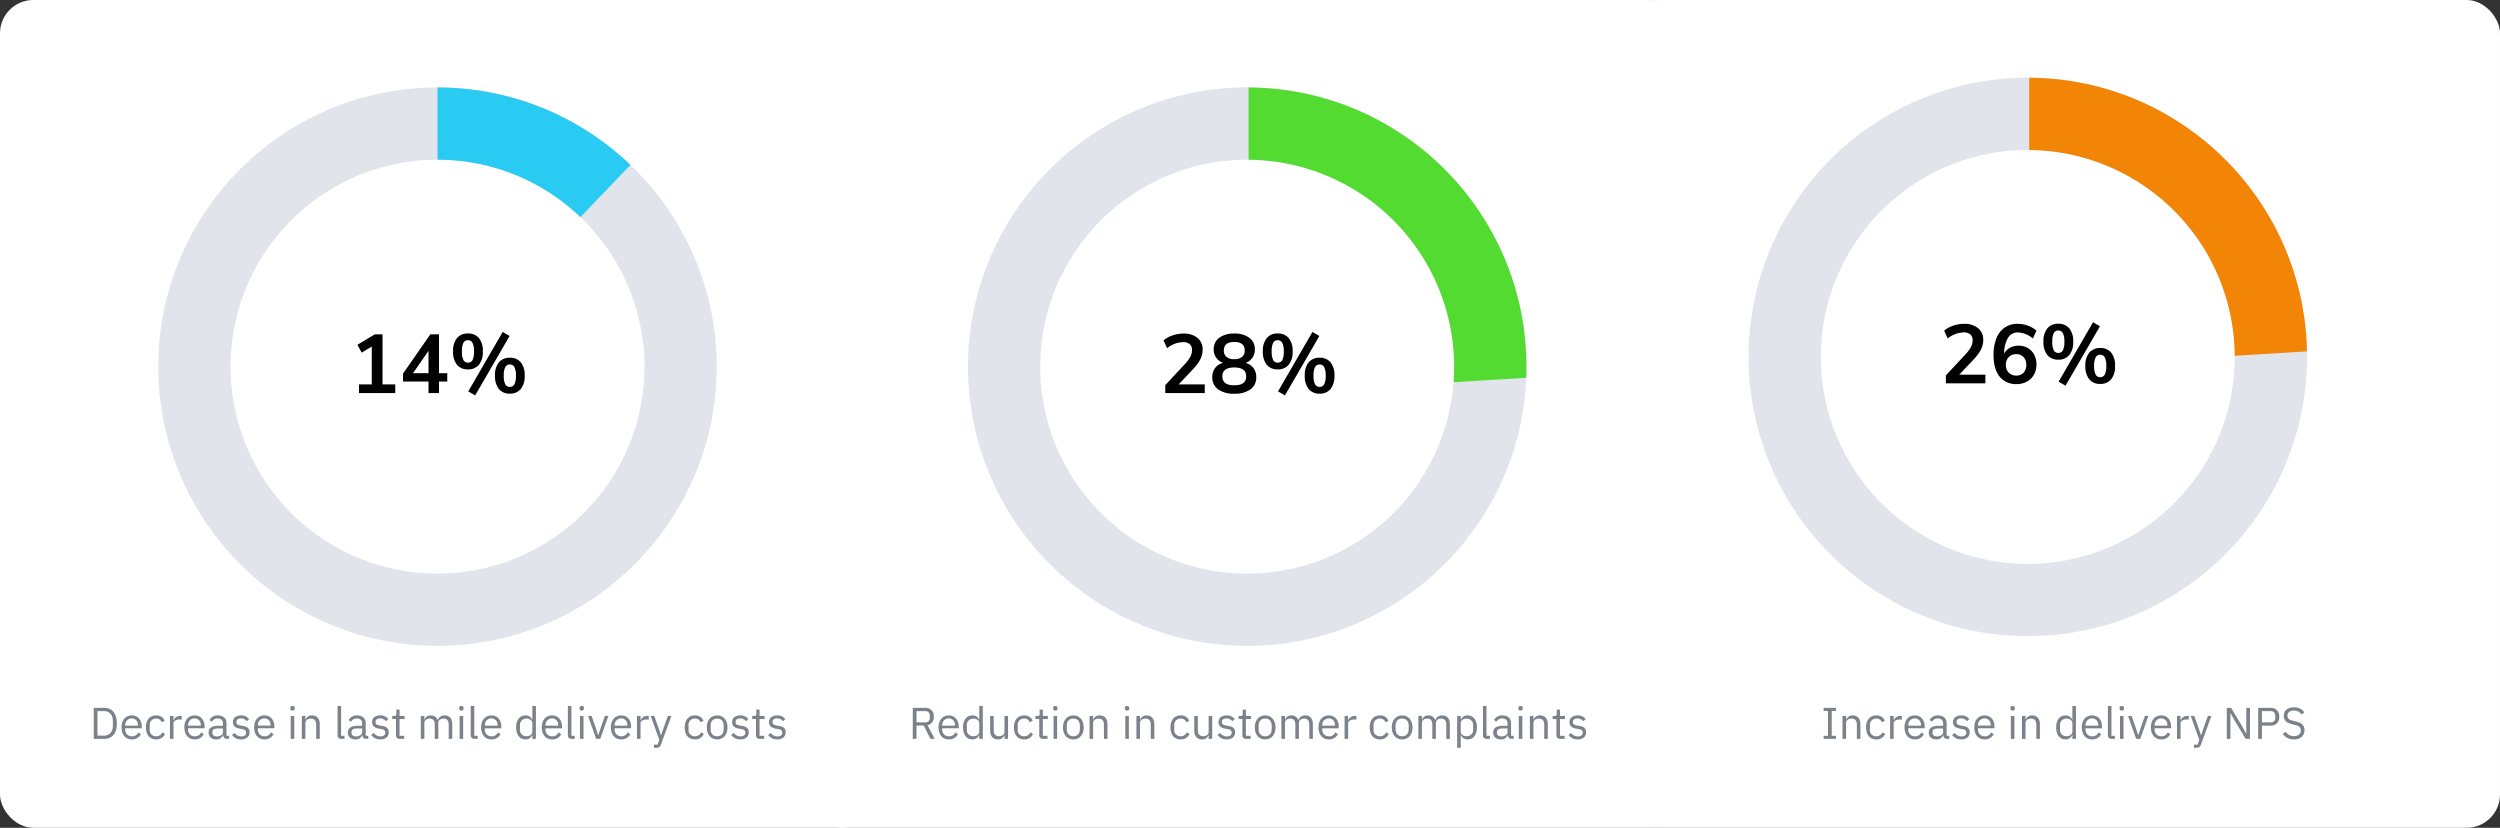 <svg xmlns="http://www.w3.org/2000/svg" width="900" height="298" viewBox="0 0 900 298">
  <rect x="0" y="0" width="900" height="298" fill="#333333" stroke="none"/>
  <g id="decrese_reduct_increase" transform="translate(-13946 -6792)">
    <rect id="Rectangle_Copy_16" data-name="Rectangle Copy 16" width="315" height="298" rx="12" transform="translate(14237.5 6792)" fill="#fff"/>
    <path id="_76_" data-name="76%" d="M-15.78-3.12V0H-30V-2.85l7.2-7.74a11.842,11.842,0,0,0,1.845-2.535,5.045,5.045,0,0,0,.585-2.295,2.762,2.762,0,0,0-.825-2.175,3.523,3.523,0,0,0-2.415-.735,9.462,9.462,0,0,0-5.73,2.19l-1.29-2.82A9.472,9.472,0,0,1-27.4-20.745a12.074,12.074,0,0,1,3.945-.675,7.6,7.6,0,0,1,5.04,1.56,5.2,5.2,0,0,1,1.86,4.2,7.756,7.756,0,0,1-.78,3.435A15.223,15.223,0,0,1-19.98-8.64l-5.19,5.52Zm14.67-7.74A5.125,5.125,0,0,1,1.755-9a5.371,5.371,0,0,1,1,3.3A5.15,5.15,0,0,1,.66-1.335,9.514,9.514,0,0,1-5.16.24a9.514,9.514,0,0,1-5.82-1.575A5.15,5.15,0,0,1-13.08-5.7a5.381,5.381,0,0,1,1.02-3.315A5.026,5.026,0,0,1-9.18-10.86a5.207,5.207,0,0,1-2.49-1.875,5.043,5.043,0,0,1-.9-2.985,4.987,4.987,0,0,1,1.98-4.17,8.674,8.674,0,0,1,5.43-1.53A8.674,8.674,0,0,1,.27-19.89a4.987,4.987,0,0,1,1.98,4.17,5.162,5.162,0,0,1-.9,3.03A4.844,4.844,0,0,1-1.11-10.86Zm-4.05-7.53q-3.75,0-3.75,3.06a2.867,2.867,0,0,0,.945,2.325,4.266,4.266,0,0,0,2.8.8,4.266,4.266,0,0,0,2.805-.8A2.867,2.867,0,0,0-1.41-15.33Q-1.41-18.39-5.16-18.39Zm0,15.6Q-.87-2.79-.87-6T-5.16-9.21Q-9.45-9.21-9.45-6T-5.16-2.79ZM13.08.84,10.59-.6,22.98-21.99l2.49,1.44ZM10.47-8.52a4.891,4.891,0,0,1-3.93-1.65A7.249,7.249,0,0,1,5.13-15a7.2,7.2,0,0,1,1.41-4.8,4.891,4.891,0,0,1,3.93-1.65,4.936,4.936,0,0,1,3.945,1.65A7.146,7.146,0,0,1,15.84-15a7.2,7.2,0,0,1-1.425,4.83A4.936,4.936,0,0,1,10.47-8.52Zm0-2.43a1.769,1.769,0,0,0,1.665-.945A6.766,6.766,0,0,0,12.66-15a6.529,6.529,0,0,0-.54-3.06,1.772,1.772,0,0,0-1.65-.96,1.744,1.744,0,0,0-1.635.945A6.678,6.678,0,0,0,8.31-15a6.766,6.766,0,0,0,.525,3.1A1.744,1.744,0,0,0,10.47-10.95ZM25.56.21a4.891,4.891,0,0,1-3.93-1.65A7.3,7.3,0,0,1,20.22-6.3a7.085,7.085,0,0,1,1.425-4.785A4.922,4.922,0,0,1,25.56-12.72a4.891,4.891,0,0,1,3.93,1.65,7.2,7.2,0,0,1,1.41,4.8,7.249,7.249,0,0,1-1.41,4.83A4.891,4.891,0,0,1,25.56.21Zm0-2.43a1.776,1.776,0,0,0,1.65-.945,6.6,6.6,0,0,0,.54-3.1,6.529,6.529,0,0,0-.54-3.06,1.772,1.772,0,0,0-1.65-.96,1.772,1.772,0,0,0-1.65.96,6.529,6.529,0,0,0-.54,3.06,6.6,6.6,0,0,0,.54,3.1A1.776,1.776,0,0,0,25.56-2.22Z" transform="translate(14395.5 6933.5)"/>
    <path id="Additional_text" data-name="Additional text" d="M37.94,11.2h2.608L42.964,16h1.52l-2.56-4.928A2.845,2.845,0,0,0,44.164,8a2.868,2.868,0,0,0-3.12-3.168H36.6V16H37.94Zm0-1.152V6.016h3.1a1.5,1.5,0,0,1,1.68,1.6v.832a1.5,1.5,0,0,1-1.68,1.6Zm11.632,6.144A3.464,3.464,0,0,0,52.836,14.3l-.912-.656a2.393,2.393,0,0,1-2.272,1.424,2.338,2.338,0,0,1-2.448-2.5v-.384H53.14v-.608c0-2.336-1.36-4.032-3.568-4.032-2.24,0-3.712,1.7-3.712,4.32S47.332,16.192,49.572,16.192Zm0-7.568a2.2,2.2,0,0,1,2.192,2.432v.176H47.2V11.12A2.347,2.347,0,0,1,49.572,8.624ZM60.532,16h1.28V4.16h-1.28V9.088h-.064a2.412,2.412,0,0,0-2.416-1.536c-2.064,0-3.36,1.68-3.36,4.32s1.3,4.32,3.36,4.32a2.489,2.489,0,0,0,2.416-1.536h.064ZM58.4,15.04a2.253,2.253,0,0,1-2.336-2.464V11.168A2.253,2.253,0,0,1,58.4,8.7c1.168,0,2.128.672,2.128,1.584V13.36C60.532,14.432,59.572,15.04,58.4,15.04ZM69.62,16H70.9V7.744H69.62v5.712c0,1.088-.992,1.584-2,1.584-1.232,0-1.888-.752-1.888-2.224V7.744h-1.28v5.3c0,2,1.088,3.152,2.784,3.152a2.294,2.294,0,0,0,2.32-1.536h.064Zm7.072.192A3.255,3.255,0,0,0,79.86,14.24l-.928-.624a2.33,2.33,0,0,1-2.24,1.44,2.217,2.217,0,0,1-2.3-2.48V11.168a2.217,2.217,0,0,1,2.3-2.48,1.989,1.989,0,0,1,2.016,1.344l1.072-.544a3.094,3.094,0,0,0-3.088-1.936c-2.32,0-3.68,1.68-3.68,4.32S74.372,16.192,76.692,16.192Zm8.4-.192V14.88h-1.68V8.864H85.22V7.744H83.412V5.456H82.26V6.992c0,.56-.176.752-.72.752h-.768v1.12h1.36V14.64A1.26,1.26,0,0,0,83.492,16ZM87.924,5.808c.544,0,.784-.288.784-.72V4.88c0-.432-.24-.72-.784-.72s-.784.288-.784.72v.208C87.14,5.52,87.38,5.808,87.924,5.808ZM87.284,16h1.28V7.744h-1.28Zm7.12.192c2.208,0,3.728-1.7,3.728-4.32s-1.52-4.32-3.728-4.32-3.728,1.7-3.728,4.32S92.2,16.192,94.4,16.192Zm0-1.136c-1.376,0-2.352-.848-2.352-2.592V11.28c0-1.744.976-2.592,2.352-2.592s2.352.848,2.352,2.592v1.184C96.756,14.208,95.78,15.056,94.4,15.056Zm7.12.944V10.272c0-1.056.992-1.568,2.016-1.568,1.232,0,1.872.752,1.872,2.224V16h1.28V10.7c0-2-1.072-3.152-2.768-3.152a2.341,2.341,0,0,0-2.336,1.536h-.064V7.744h-1.28V16ZM113.748,5.808c.544,0,.784-.288.784-.72V4.88c0-.432-.24-.72-.784-.72s-.784.288-.784.72v.208C112.964,5.52,113.2,5.808,113.748,5.808ZM113.108,16h1.28V7.744h-1.28Zm5.28,0V10.272c0-1.056.992-1.568,2.016-1.568,1.232,0,1.872.752,1.872,2.224V16h1.28V10.7c0-2-1.072-3.152-2.768-3.152a2.341,2.341,0,0,0-2.336,1.536h-.064V7.744h-1.28V16Zm14.656.192a3.255,3.255,0,0,0,3.168-1.952l-.928-.624a2.33,2.33,0,0,1-2.24,1.44,2.217,2.217,0,0,1-2.3-2.48V11.168a2.217,2.217,0,0,1,2.3-2.48,1.989,1.989,0,0,1,2.016,1.344l1.072-.544a3.094,3.094,0,0,0-3.088-1.936c-2.32,0-3.68,1.68-3.68,4.32S130.724,16.192,133.044,16.192ZM143.108,16h1.28V7.744h-1.28v5.712c0,1.088-.992,1.584-2,1.584-1.232,0-1.888-.752-1.888-2.224V7.744h-1.28v5.3c0,2,1.088,3.152,2.784,3.152a2.294,2.294,0,0,0,2.32-1.536h.064Zm6.48.192c1.888,0,3.056-.976,3.056-2.576,0-1.248-.7-2.048-2.528-2.32l-.64-.1c-1.024-.16-1.584-.48-1.584-1.28,0-.784.56-1.28,1.616-1.28a2.547,2.547,0,0,1,2.128,1.008l.848-.768a3.438,3.438,0,0,0-2.88-1.328c-1.68,0-2.944.8-2.944,2.432,0,1.536,1.136,2.16,2.656,2.384l.656.1c1.088.16,1.44.656,1.44,1.3,0,.848-.64,1.344-1.728,1.344a3,3,0,0,1-2.448-1.264l-.912.736A3.836,3.836,0,0,0,149.588,16.192ZM158.212,16V14.88h-1.68V8.864h1.808V7.744h-1.808V5.456H155.38V6.992c0,.56-.176.752-.72.752h-.768v1.12h1.36V14.64a1.26,1.26,0,0,0,1.36,1.36Zm5.248.192c2.208,0,3.728-1.7,3.728-4.32s-1.52-4.32-3.728-4.32-3.728,1.7-3.728,4.32S161.252,16.192,163.46,16.192Zm0-1.136c-1.376,0-2.352-.848-2.352-2.592V11.28c0-1.744.976-2.592,2.352-2.592s2.352.848,2.352,2.592v1.184C165.812,14.208,164.836,15.056,163.46,15.056Zm7.12.944V10.272c0-1.056.96-1.568,1.968-1.568,1.216,0,1.776.752,1.776,2.224V16h1.28V10.272c0-1.056.928-1.568,1.936-1.568,1.248,0,1.808.768,1.808,2.224V16h1.28V10.7c0-2-1.008-3.152-2.688-3.152a2.476,2.476,0,0,0-2.512,1.68H175.4a2.541,2.541,0,0,0-2.528-1.68,2.222,2.222,0,0,0-2.224,1.536h-.064V7.744H169.3V16Zm15.792.192a3.464,3.464,0,0,0,3.264-1.888l-.912-.656a2.393,2.393,0,0,1-2.272,1.424,2.338,2.338,0,0,1-2.448-2.5v-.384h5.936v-.608c0-2.336-1.36-4.032-3.568-4.032-2.24,0-3.712,1.7-3.712,4.32S184.132,16.192,186.372,16.192Zm0-7.568a2.2,2.2,0,0,1,2.192,2.432v.176H184V11.12A2.347,2.347,0,0,1,186.372,8.624ZM193.332,16V10.4c0-.784.832-1.376,2.208-1.376h.752V7.744h-.5a2.372,2.372,0,0,0-2.384,1.52h-.08V7.744h-1.28V16Zm11.44.192a3.255,3.255,0,0,0,3.168-1.952l-.928-.624a2.33,2.33,0,0,1-2.24,1.44,2.217,2.217,0,0,1-2.3-2.48V11.168a2.217,2.217,0,0,1,2.3-2.48,1.989,1.989,0,0,1,2.016,1.344l1.072-.544a3.094,3.094,0,0,0-3.088-1.936c-2.32,0-3.68,1.68-3.68,4.32S202.452,16.192,204.772,16.192Zm8,0c2.208,0,3.728-1.7,3.728-4.32s-1.52-4.32-3.728-4.32-3.728,1.7-3.728,4.32S210.564,16.192,212.772,16.192Zm0-1.136c-1.376,0-2.352-.848-2.352-2.592V11.28c0-1.744.976-2.592,2.352-2.592s2.352.848,2.352,2.592v1.184C215.124,14.208,214.148,15.056,212.772,15.056Zm7.12.944V10.272c0-1.056.96-1.568,1.968-1.568,1.216,0,1.776.752,1.776,2.224V16h1.28V10.272c0-1.056.928-1.568,1.936-1.568,1.248,0,1.808.768,1.808,2.224V16h1.28V10.7c0-2-1.008-3.152-2.688-3.152a2.476,2.476,0,0,0-2.512,1.68h-.032a2.541,2.541,0,0,0-2.528-1.68,2.222,2.222,0,0,0-2.224,1.536h-.064V7.744h-1.28V16Zm12.688,3.2h1.28V14.656h.064a2.489,2.489,0,0,0,2.416,1.536c2.064,0,3.36-1.68,3.36-4.32s-1.3-4.32-3.36-4.32a2.412,2.412,0,0,0-2.416,1.536h-.064V7.744h-1.28Zm3.408-4.16c-1.168,0-2.128-.608-2.128-1.68V10.288c0-.912.96-1.584,2.128-1.584a2.253,2.253,0,0,1,2.336,2.464v1.408A2.253,2.253,0,0,1,235.988,15.04Zm8.368.96V14.88H243.14V4.16h-1.28V14.672A1.252,1.252,0,0,0,243.22,16Zm8.576,0V14.88h-.944V10.336c0-1.744-1.184-2.784-3.168-2.784a3.138,3.138,0,0,0-2.928,1.616l.768.72a2.3,2.3,0,0,1,2.1-1.232c1.312,0,1.952.64,1.952,1.808v.816h-1.632c-2.4,0-3.52.864-3.52,2.416,0,1.536,1.024,2.5,2.768,2.5a2.332,2.332,0,0,0,2.384-1.536h.08A1.333,1.333,0,0,0,252.212,16Zm-4.4-.9c-.992,0-1.632-.464-1.632-1.28v-.336c0-.8.656-1.248,2.112-1.248h1.7V13.6C250.708,14.448,249.8,15.1,248.532,15.1Zm6.864-9.3c.544,0,.784-.288.784-.72V4.88c0-.432-.24-.72-.784-.72s-.784.288-.784.72v.208C254.612,5.52,254.852,5.808,255.4,5.808ZM254.756,16h1.28V7.744h-1.28Zm5.28,0V10.272c0-1.056.992-1.568,2.016-1.568,1.232,0,1.872.752,1.872,2.224V16h1.28V10.7c0-2-1.072-3.152-2.768-3.152A2.341,2.341,0,0,0,260.1,9.088h-.064V7.744h-1.28V16Zm11.232,0V14.88h-1.68V8.864H271.4V7.744h-1.808V5.456h-1.152V6.992c0,.56-.176.752-.72.752h-.768v1.12h1.36V14.64a1.26,1.26,0,0,0,1.36,1.36Zm4.672.192c1.888,0,3.056-.976,3.056-2.576,0-1.248-.7-2.048-2.528-2.32l-.64-.1c-1.024-.16-1.584-.48-1.584-1.28,0-.784.56-1.28,1.616-1.28a2.547,2.547,0,0,1,2.128,1.008l.848-.768a3.438,3.438,0,0,0-2.88-1.328c-1.68,0-2.944.8-2.944,2.432,0,1.536,1.136,2.16,2.656,2.384l.656.1c1.088.16,1.44.656,1.44,1.3,0,.848-.64,1.344-1.728,1.344a3,3,0,0,1-2.448-1.264l-.912.736A3.836,3.836,0,0,0,275.94,16.192Z" transform="translate(14238 7042)" fill="#7c828a"/>
    <path id="Subtraction_6" data-name="Subtraction 6" d="M100.5,201A100.031,100.031,0,0,1,44.31,183.836,100.794,100.794,0,0,1,7.9,139.619,100.367,100.367,0,0,1,17.164,44.31,100.794,100.794,0,0,1,61.381,7.9a100.366,100.366,0,0,1,95.309,9.266A100.794,100.794,0,0,1,193.1,61.381a100.367,100.367,0,0,1-9.266,95.309A100.794,100.794,0,0,1,139.619,193.1,99.869,99.869,0,0,1,100.5,201Zm0-175A74.5,74.5,0,1,0,175,100.5,74.585,74.585,0,0,0,100.5,26Z" transform="translate(14294.5 6823.5)" fill="#e1e5eb"/>
    <path id="Path_15757" data-name="Path 15757" d="M175,122.63a74.582,74.582,0,0,0-74-74.5v-26a100.035,100.035,0,0,1,55.69,17.163A100.8,100.8,0,0,1,193.1,83.51,99.87,99.87,0,0,1,201,122.63q0,2-.077,4l-26.13,1.593Q175,125.45,175,122.63Z" transform="translate(14294.5 6801.371)" fill="#53db32"/>
    <rect id="Rectangle_Copy_16-2" data-name="Rectangle Copy 16" width="315" height="298" rx="12" transform="translate(13946 6792)" fill="#fff"/>
    <path id="_76_2" data-name="76%" d="M-20.295-3.12h4.59V0h-13.05V-3.12h4.59V-16.74l-3.63,2.19-1.53-2.82,6.27-3.78h2.76ZM3.015-7.14v3H.045V0h-3.78V-4.14h-9.18V-6.99l9.84-14.16H.045V-7.14Zm-12.33,0h5.58v-8.07ZM13.065.84,10.575-.6l12.39-21.39,2.49,1.44Zm-2.61-9.36a4.891,4.891,0,0,1-3.93-1.65A7.249,7.249,0,0,1,5.115-15a7.2,7.2,0,0,1,1.41-4.8,4.891,4.891,0,0,1,3.93-1.65A4.936,4.936,0,0,1,14.4-19.8,7.146,7.146,0,0,1,15.825-15,7.2,7.2,0,0,1,14.4-10.17,4.936,4.936,0,0,1,10.455-8.52Zm0-2.43A1.769,1.769,0,0,0,12.12-11.9a6.766,6.766,0,0,0,.525-3.1,6.529,6.529,0,0,0-.54-3.06,1.772,1.772,0,0,0-1.65-.96,1.744,1.744,0,0,0-1.635.945A6.678,6.678,0,0,0,8.3-15a6.766,6.766,0,0,0,.525,3.1A1.744,1.744,0,0,0,10.455-10.95ZM25.545.21a4.891,4.891,0,0,1-3.93-1.65,7.3,7.3,0,0,1-1.41-4.86,7.085,7.085,0,0,1,1.425-4.785,4.922,4.922,0,0,1,3.915-1.635,4.891,4.891,0,0,1,3.93,1.65,7.2,7.2,0,0,1,1.41,4.8,7.249,7.249,0,0,1-1.41,4.83A4.891,4.891,0,0,1,25.545.21Zm0-2.43a1.776,1.776,0,0,0,1.65-.945,6.6,6.6,0,0,0,.54-3.1,6.529,6.529,0,0,0-.54-3.06,1.772,1.772,0,0,0-1.65-.96,1.772,1.772,0,0,0-1.65.96,6.529,6.529,0,0,0-.54,3.06,6.6,6.6,0,0,0,.54,3.1A1.776,1.776,0,0,0,25.545-2.22Z" transform="translate(14104 6933.5)"/>
    <path id="Additional_text-2" data-name="Additional text" d="M33.244,16h3.744c2.784,0,4.576-1.856,4.576-5.584s-1.792-5.584-4.576-5.584H33.244Zm1.344-1.184v-8.8h2.4c1.84,0,3.136,1.28,3.136,3.488v1.824c0,2.208-1.3,3.488-3.136,3.488Zm12.368,1.376A3.464,3.464,0,0,0,50.22,14.3l-.912-.656a2.393,2.393,0,0,1-2.272,1.424,2.338,2.338,0,0,1-2.448-2.5v-.384h5.936v-.608c0-2.336-1.36-4.032-3.568-4.032-2.24,0-3.712,1.7-3.712,4.32S44.716,16.192,46.956,16.192Zm0-7.568a2.2,2.2,0,0,1,2.192,2.432v.176h-4.56V11.12A2.347,2.347,0,0,1,46.956,8.624Zm8.752,7.568a3.255,3.255,0,0,0,3.168-1.952l-.928-.624a2.33,2.33,0,0,1-2.24,1.44,2.217,2.217,0,0,1-2.3-2.48V11.168a2.217,2.217,0,0,1,2.3-2.48,1.989,1.989,0,0,1,2.016,1.344L58.8,9.488a3.094,3.094,0,0,0-3.088-1.936c-2.32,0-3.68,1.68-3.68,4.32S53.388,16.192,55.708,16.192ZM61.964,16V10.4c0-.784.832-1.376,2.208-1.376h.752V7.744h-.5a2.372,2.372,0,0,0-2.384,1.52h-.08V7.744h-1.28V16Zm7.616.192A3.464,3.464,0,0,0,72.844,14.3l-.912-.656a2.393,2.393,0,0,1-2.272,1.424,2.338,2.338,0,0,1-2.448-2.5v-.384h5.936v-.608c0-2.336-1.36-4.032-3.568-4.032-2.24,0-3.712,1.7-3.712,4.32S67.34,16.192,69.58,16.192Zm0-7.568a2.2,2.2,0,0,1,2.192,2.432v.176h-4.56V11.12A2.347,2.347,0,0,1,69.58,8.624ZM81.98,16V14.88h-.944V10.336c0-1.744-1.184-2.784-3.168-2.784A3.138,3.138,0,0,0,74.94,9.168l.768.72a2.3,2.3,0,0,1,2.1-1.232c1.312,0,1.952.64,1.952,1.808v.816H78.124c-2.4,0-3.52.864-3.52,2.416,0,1.536,1.024,2.5,2.768,2.5a2.332,2.332,0,0,0,2.384-1.536h.08A1.333,1.333,0,0,0,81.26,16Zm-4.4-.9c-.992,0-1.632-.464-1.632-1.28v-.336c0-.8.656-1.248,2.112-1.248h1.7V13.6C79.756,14.448,78.844,15.1,77.58,15.1Zm8.7,1.088c1.888,0,3.056-.976,3.056-2.576,0-1.248-.7-2.048-2.528-2.32l-.64-.1c-1.024-.16-1.584-.48-1.584-1.28,0-.784.56-1.28,1.616-1.28a2.547,2.547,0,0,1,2.128,1.008l.848-.768A3.438,3.438,0,0,0,86.3,7.552c-1.68,0-2.944.8-2.944,2.432,0,1.536,1.136,2.16,2.656,2.384l.656.1c1.088.16,1.44.656,1.44,1.3,0,.848-.64,1.344-1.728,1.344a3,3,0,0,1-2.448-1.264l-.912.736A3.836,3.836,0,0,0,86.284,16.192Zm8.416,0A3.464,3.464,0,0,0,97.964,14.3l-.912-.656a2.393,2.393,0,0,1-2.272,1.424,2.338,2.338,0,0,1-2.448-2.5v-.384h5.936v-.608c0-2.336-1.36-4.032-3.568-4.032-2.24,0-3.712,1.7-3.712,4.32S92.46,16.192,94.7,16.192Zm0-7.568a2.2,2.2,0,0,1,2.192,2.432v.176h-4.56V11.12A2.347,2.347,0,0,1,94.7,8.624Zm10.1-2.816c.544,0,.784-.288.784-.72V4.88c0-.432-.24-.72-.784-.72s-.784.288-.784.72v.208C104.012,5.52,104.252,5.808,104.8,5.808ZM104.156,16h1.28V7.744h-1.28Zm5.28,0V10.272c0-1.056.992-1.568,2.016-1.568,1.232,0,1.872.752,1.872,2.224V16h1.28V10.7c0-2-1.072-3.152-2.768-3.152A2.341,2.341,0,0,0,109.5,9.088h-.064V7.744h-1.28V16Zm14.08,0V14.88H122.3V4.16h-1.28V14.672A1.252,1.252,0,0,0,122.38,16Zm8.576,0V14.88h-.944V10.336c0-1.744-1.184-2.784-3.168-2.784a3.138,3.138,0,0,0-2.928,1.616l.768.72a2.3,2.3,0,0,1,2.1-1.232c1.312,0,1.952.64,1.952,1.808v.816h-1.632c-2.4,0-3.52.864-3.52,2.416,0,1.536,1.024,2.5,2.768,2.5a2.332,2.332,0,0,0,2.384-1.536h.08A1.333,1.333,0,0,0,131.372,16Zm-4.4-.9c-.992,0-1.632-.464-1.632-1.28v-.336c0-.8.656-1.248,2.112-1.248h1.7V13.6C129.868,14.448,128.956,15.1,127.692,15.1Zm8.7,1.088c1.888,0,3.056-.976,3.056-2.576,0-1.248-.7-2.048-2.528-2.32l-.64-.1c-1.024-.16-1.584-.48-1.584-1.28,0-.784.56-1.28,1.616-1.28a2.547,2.547,0,0,1,2.128,1.008l.848-.768a3.438,3.438,0,0,0-2.88-1.328c-1.68,0-2.944.8-2.944,2.432,0,1.536,1.136,2.16,2.656,2.384l.656.1c1.088.16,1.44.656,1.44,1.3,0,.848-.64,1.344-1.728,1.344a3,3,0,0,1-2.448-1.264l-.912.736A3.836,3.836,0,0,0,136.4,16.192ZM145.02,16V14.88h-1.68V8.864h1.808V7.744H143.34V5.456h-1.152V6.992c0,.56-.176.752-.72.752H140.7v1.12h1.36V14.64A1.26,1.26,0,0,0,143.42,16Zm7.248,0V10.272c0-1.056.96-1.568,1.968-1.568,1.216,0,1.776.752,1.776,2.224V16h1.28V10.272c0-1.056.928-1.568,1.936-1.568,1.248,0,1.808.768,1.808,2.224V16h1.28V10.7c0-2-1.008-3.152-2.688-3.152a2.476,2.476,0,0,0-2.512,1.68h-.032a2.541,2.541,0,0,0-2.528-1.68,2.222,2.222,0,0,0-2.224,1.536h-.064V7.744h-1.28V16ZM165.6,5.808c.544,0,.784-.288.784-.72V4.88c0-.432-.24-.72-.784-.72s-.784.288-.784.72v.208C164.812,5.52,165.052,5.808,165.6,5.808ZM164.956,16h1.28V7.744h-1.28Zm6.5,0V14.88h-1.216V4.16h-1.28V14.672A1.252,1.252,0,0,0,170.316,16Zm4.96.192a3.464,3.464,0,0,0,3.264-1.888l-.912-.656a2.393,2.393,0,0,1-2.272,1.424,2.338,2.338,0,0,1-2.448-2.5v-.384h5.936v-.608c0-2.336-1.36-4.032-3.568-4.032-2.24,0-3.712,1.7-3.712,4.32S174.172,16.192,176.412,16.192Zm0-7.568a2.2,2.2,0,0,1,2.192,2.432v.176h-4.56V11.12A2.347,2.347,0,0,1,176.412,8.624ZM191.148,16h1.28V4.16h-1.28V9.088h-.064a2.412,2.412,0,0,0-2.416-1.536c-2.064,0-3.36,1.68-3.36,4.32s1.3,4.32,3.36,4.32a2.489,2.489,0,0,0,2.416-1.536h.064Zm-2.128-.96a2.253,2.253,0,0,1-2.336-2.464V11.168A2.253,2.253,0,0,1,189.02,8.7c1.168,0,2.128.672,2.128,1.584V13.36C191.148,14.432,190.188,15.04,189.02,15.04Zm9.232,1.152a3.464,3.464,0,0,0,3.264-1.888l-.912-.656a2.393,2.393,0,0,1-2.272,1.424,2.338,2.338,0,0,1-2.448-2.5v-.384h5.936v-.608c0-2.336-1.36-4.032-3.568-4.032-2.24,0-3.712,1.7-3.712,4.32S196.012,16.192,198.252,16.192Zm0-7.568a2.2,2.2,0,0,1,2.192,2.432v.176h-4.56V11.12A2.347,2.347,0,0,1,198.252,8.624ZM206.428,16V14.88h-1.216V4.16h-1.28V14.672A1.252,1.252,0,0,0,205.292,16Zm2.5-10.192c.544,0,.784-.288.784-.72V4.88c0-.432-.24-.72-.784-.72s-.784.288-.784.72v.208C208.14,5.52,208.38,5.808,208.924,5.808ZM208.284,16h1.28V7.744h-1.28Zm7.312,0,2.912-8.256h-1.232l-1.472,4.1-.9,2.816h-.08l-.9-2.816-1.44-4.1h-1.28l2.9,8.256Zm7.536.192A3.464,3.464,0,0,0,226.4,14.3l-.912-.656a2.393,2.393,0,0,1-2.272,1.424,2.338,2.338,0,0,1-2.448-2.5v-.384H226.7v-.608c0-2.336-1.36-4.032-3.568-4.032-2.24,0-3.712,1.7-3.712,4.32S220.892,16.192,223.132,16.192Zm0-7.568a2.2,2.2,0,0,1,2.192,2.432v.176h-4.56V11.12A2.347,2.347,0,0,1,223.132,8.624ZM230.092,16V10.4c0-.784.832-1.376,2.208-1.376h.752V7.744h-.5a2.372,2.372,0,0,0-2.384,1.52h-.08V7.744h-1.28V16Zm7.84-2.64-.448,1.344h-.08l-.384-1.344-1.984-5.616h-1.28l3.088,8.576-.624,1.76h-1.3V19.2h.656c1.216,0,1.552-.288,1.92-1.28l3.7-10.176h-1.264Zm11.744,2.832a3.255,3.255,0,0,0,3.168-1.952l-.928-.624a2.33,2.33,0,0,1-2.24,1.44,2.217,2.217,0,0,1-2.3-2.48V11.168a2.217,2.217,0,0,1,2.3-2.48,1.989,1.989,0,0,1,2.016,1.344l1.072-.544a3.094,3.094,0,0,0-3.088-1.936c-2.32,0-3.68,1.68-3.68,4.32S247.356,16.192,249.676,16.192Zm8,0c2.208,0,3.728-1.7,3.728-4.32s-1.52-4.32-3.728-4.32-3.728,1.7-3.728,4.32S255.468,16.192,257.676,16.192Zm0-1.136c-1.376,0-2.352-.848-2.352-2.592V11.28c0-1.744.976-2.592,2.352-2.592s2.352.848,2.352,2.592v1.184C260.028,14.208,259.052,15.056,257.676,15.056ZM266,16.192c1.888,0,3.056-.976,3.056-2.576,0-1.248-.7-2.048-2.528-2.32l-.64-.1c-1.024-.16-1.584-.48-1.584-1.28,0-.784.56-1.28,1.616-1.28a2.547,2.547,0,0,1,2.128,1.008l.848-.768a3.438,3.438,0,0,0-2.88-1.328c-1.68,0-2.944.8-2.944,2.432,0,1.536,1.136,2.16,2.656,2.384l.656.1c1.088.16,1.44.656,1.44,1.3,0,.848-.64,1.344-1.728,1.344a3,3,0,0,1-2.448-1.264l-.912.736A3.836,3.836,0,0,0,266,16.192ZM274.62,16V14.88h-1.68V8.864h1.808V7.744H272.94V5.456h-1.152V6.992c0,.56-.176.752-.72.752H270.3v1.12h1.36V14.64A1.26,1.26,0,0,0,273.02,16Zm4.672.192c1.888,0,3.056-.976,3.056-2.576,0-1.248-.7-2.048-2.528-2.32l-.64-.1c-1.024-.16-1.584-.48-1.584-1.28,0-.784.56-1.28,1.616-1.28a2.547,2.547,0,0,1,2.128,1.008l.848-.768a3.438,3.438,0,0,0-2.88-1.328c-1.68,0-2.944.8-2.944,2.432,0,1.536,1.136,2.16,2.656,2.384l.656.1c1.088.16,1.44.656,1.44,1.3,0,.848-.64,1.344-1.728,1.344a3,3,0,0,1-2.448-1.264l-.912.736A3.836,3.836,0,0,0,279.292,16.192Z" transform="translate(13946.5 7042)" fill="#7c828a"/>
    <path id="Subtraction_3" data-name="Subtraction 3" d="M100.5,201A100.031,100.031,0,0,1,44.31,183.836,100.794,100.794,0,0,1,7.9,139.619,100.367,100.367,0,0,1,17.164,44.31,100.794,100.794,0,0,1,61.381,7.9a100.366,100.366,0,0,1,95.309,9.266A100.794,100.794,0,0,1,193.1,61.381a100.367,100.367,0,0,1-9.266,95.309A100.794,100.794,0,0,1,139.619,193.1,99.869,99.869,0,0,1,100.5,201Zm0-175A74.5,74.5,0,1,0,175,100.5,74.585,74.585,0,0,0,100.5,26Z" transform="translate(14003 6823.5)" fill="#e1e5eb"/>
    <path id="Path_15756" data-name="Path 15756" d="M100.5,48.5v-26a100.021,100.021,0,0,1,56.19,17.164,101.253,101.253,0,0,1,13.284,10.717l-18.03,18.781A74.236,74.236,0,0,0,100.5,48.5Z" transform="translate(14003 6800.999)" fill="#29cbf2"/>
    <rect id="Rectangle_Copy_16-3" data-name="Rectangle Copy 16" width="315" height="298" rx="12" transform="translate(14531 6792)" fill="#fff"/>
    <path id="Additional_text-3" data-name="Additional text" d="M75.484,16V14.88H73.916V5.952h1.568V4.832H71v1.12h1.568V14.88H71V16Zm3.6,0V10.272c0-1.056.992-1.568,2.016-1.568,1.232,0,1.872.752,1.872,2.224V16h1.28V10.7c0-2-1.072-3.152-2.768-3.152a2.341,2.341,0,0,0-2.336,1.536h-.064V7.744H77.8V16Zm10.88.192a3.255,3.255,0,0,0,3.168-1.952l-.928-.624a2.33,2.33,0,0,1-2.24,1.44,2.217,2.217,0,0,1-2.3-2.48V11.168a2.217,2.217,0,0,1,2.3-2.48,1.989,1.989,0,0,1,2.016,1.344l1.072-.544a3.094,3.094,0,0,0-3.088-1.936c-2.32,0-3.68,1.68-3.68,4.32S87.644,16.192,89.964,16.192ZM96.22,16V10.4c0-.784.832-1.376,2.208-1.376h.752V7.744h-.5A2.372,2.372,0,0,0,96.3,9.264h-.08V7.744H94.94V16Zm7.616.192A3.464,3.464,0,0,0,107.1,14.3l-.912-.656a2.393,2.393,0,0,1-2.272,1.424,2.338,2.338,0,0,1-2.448-2.5v-.384H107.4v-.608c0-2.336-1.36-4.032-3.568-4.032-2.24,0-3.712,1.7-3.712,4.32S101.6,16.192,103.836,16.192Zm0-7.568a2.2,2.2,0,0,1,2.192,2.432v.176h-4.56V11.12A2.347,2.347,0,0,1,103.836,8.624ZM116.236,16V14.88h-.944V10.336c0-1.744-1.184-2.784-3.168-2.784A3.138,3.138,0,0,0,109.2,9.168l.768.72a2.3,2.3,0,0,1,2.1-1.232c1.312,0,1.952.64,1.952,1.808v.816H112.38c-2.4,0-3.52.864-3.52,2.416,0,1.536,1.024,2.5,2.768,2.5a2.332,2.332,0,0,0,2.384-1.536h.08A1.333,1.333,0,0,0,115.516,16Zm-4.4-.9c-.992,0-1.632-.464-1.632-1.28v-.336c0-.8.656-1.248,2.112-1.248h1.7V13.6C114.012,14.448,113.1,15.1,111.836,15.1Zm8.7,1.088c1.888,0,3.056-.976,3.056-2.576,0-1.248-.7-2.048-2.528-2.32l-.64-.1c-1.024-.16-1.584-.48-1.584-1.28,0-.784.56-1.28,1.616-1.28a2.547,2.547,0,0,1,2.128,1.008l.848-.768a3.438,3.438,0,0,0-2.88-1.328c-1.68,0-2.944.8-2.944,2.432,0,1.536,1.136,2.16,2.656,2.384l.656.1c1.088.16,1.44.656,1.44,1.3,0,.848-.64,1.344-1.728,1.344a3,3,0,0,1-2.448-1.264l-.912.736A3.836,3.836,0,0,0,120.54,16.192Zm8.416,0A3.464,3.464,0,0,0,132.22,14.3l-.912-.656a2.393,2.393,0,0,1-2.272,1.424,2.338,2.338,0,0,1-2.448-2.5v-.384h5.936v-.608c0-2.336-1.36-4.032-3.568-4.032-2.24,0-3.712,1.7-3.712,4.32S126.716,16.192,128.956,16.192Zm0-7.568a2.2,2.2,0,0,1,2.192,2.432v.176h-4.56V11.12A2.347,2.347,0,0,1,128.956,8.624Zm10.1-2.816c.544,0,.784-.288.784-.72V4.88c0-.432-.24-.72-.784-.72s-.784.288-.784.72v.208C138.268,5.52,138.508,5.808,139.052,5.808ZM138.412,16h1.28V7.744h-1.28Zm5.28,0V10.272c0-1.056.992-1.568,2.016-1.568,1.232,0,1.872.752,1.872,2.224V16h1.28V10.7c0-2-1.072-3.152-2.768-3.152a2.341,2.341,0,0,0-2.336,1.536h-.064V7.744h-1.28V16Zm16.864,0h1.28V4.16h-1.28V9.088h-.064a2.412,2.412,0,0,0-2.416-1.536c-2.064,0-3.36,1.68-3.36,4.32s1.3,4.32,3.36,4.32a2.489,2.489,0,0,0,2.416-1.536h.064Zm-2.128-.96a2.253,2.253,0,0,1-2.336-2.464V11.168A2.253,2.253,0,0,1,158.428,8.7c1.168,0,2.128.672,2.128,1.584V13.36C160.556,14.432,159.6,15.04,158.428,15.04Zm9.232,1.152a3.464,3.464,0,0,0,3.264-1.888l-.912-.656a2.393,2.393,0,0,1-2.272,1.424,2.338,2.338,0,0,1-2.448-2.5v-.384h5.936v-.608c0-2.336-1.36-4.032-3.568-4.032-2.24,0-3.712,1.7-3.712,4.32S165.42,16.192,167.66,16.192Zm0-7.568a2.2,2.2,0,0,1,2.192,2.432v.176h-4.56V11.12A2.347,2.347,0,0,1,167.66,8.624ZM175.836,16V14.88H174.62V4.16h-1.28V14.672A1.252,1.252,0,0,0,174.7,16Zm2.5-10.192c.544,0,.784-.288.784-.72V4.88c0-.432-.24-.72-.784-.72s-.784.288-.784.72v.208C177.548,5.52,177.788,5.808,178.332,5.808ZM177.692,16h1.28V7.744h-1.28ZM185,16l2.912-8.256h-1.232l-1.472,4.1-.9,2.816h-.08l-.9-2.816-1.44-4.1h-1.28l2.9,8.256Zm7.536.192A3.464,3.464,0,0,0,195.8,14.3l-.912-.656a2.393,2.393,0,0,1-2.272,1.424,2.338,2.338,0,0,1-2.448-2.5v-.384h5.936v-.608c0-2.336-1.36-4.032-3.568-4.032-2.24,0-3.712,1.7-3.712,4.32S190.3,16.192,192.54,16.192Zm0-7.568a2.2,2.2,0,0,1,2.192,2.432v.176h-4.56V11.12A2.347,2.347,0,0,1,192.54,8.624ZM199.5,16V10.4c0-.784.832-1.376,2.208-1.376h.752V7.744h-.5a2.372,2.372,0,0,0-2.384,1.52h-.08V7.744h-1.28V16Zm7.84-2.64-.448,1.344h-.08l-.384-1.344-1.984-5.616h-1.28l3.088,8.576-.624,1.76h-1.3V19.2h.656c1.216,0,1.552-.288,1.92-1.28l3.7-10.176H209.34ZM222.924,16h1.552V4.832h-1.312v9.3h-.048l-1.344-2.48-4.08-6.816H216.14V16h1.312V6.7h.048l1.344,2.48Zm5.872,0V11.232h3.1a2.9,2.9,0,0,0,3.12-3.2,2.9,2.9,0,0,0-3.12-3.2h-4.448V16Zm0-9.984h3.1a1.5,1.5,0,0,1,1.68,1.6v.832a1.5,1.5,0,0,1-1.68,1.6h-3.1Zm11.488,10.176c2.4,0,3.84-1.312,3.84-3.36,0-1.664-.944-2.624-3.12-3.12l-.912-.208c-1.408-.32-2.1-.8-2.1-1.856,0-1.2.88-1.824,2.3-1.824A3.151,3.151,0,0,1,243.052,7.2l1.008-.736a4.2,4.2,0,0,0-3.7-1.824c-2.192,0-3.7,1.072-3.7,3.056,0,1.712,1.12,2.608,3.152,3.072l.912.208c1.472.336,2.064.864,2.064,1.92,0,1.28-.864,2.112-2.464,2.112a3.557,3.557,0,0,1-3.008-1.6l-.992.832A4.626,4.626,0,0,0,240.284,16.192Z" transform="translate(14531.5 7042)" fill="#7c828a"/>
    <path id="Subtraction_7" data-name="Subtraction 7" d="M100.5,201A100.031,100.031,0,0,1,44.31,183.836,100.794,100.794,0,0,1,7.9,139.619,100.367,100.367,0,0,1,17.164,44.31,100.794,100.794,0,0,1,61.381,7.9a100.366,100.366,0,0,1,95.309,9.266A100.794,100.794,0,0,1,193.1,61.381a100.367,100.367,0,0,1-9.266,95.309A100.794,100.794,0,0,1,139.619,193.1,99.869,99.869,0,0,1,100.5,201Zm0-175A74.5,74.5,0,1,0,175,100.5,74.585,74.585,0,0,0,100.5,26Z" transform="translate(14575.516 6820)" fill="#e1e5eb"/>
    <path id="Path_15758" data-name="Path 15758" d="M175,122.63a74.582,74.582,0,0,0-74-74.5v-26a100.035,100.035,0,0,1,55.69,17.163A100.8,100.8,0,0,1,193.1,83.51,99.87,99.87,0,0,1,201,122.63c0,1.336-.026-3.332-.077-2l-26.13,1.593C174.93,120.373,175,124.51,175,122.63Z" transform="translate(14575.516 6797.871)" fill="#f28406"/>
    <path id="_76_3" data-name="76%" d="M-15.78-3.12V0H-30V-2.85l7.2-7.74a11.842,11.842,0,0,0,1.845-2.535,5.045,5.045,0,0,0,.585-2.295,2.762,2.762,0,0,0-.825-2.175,3.523,3.523,0,0,0-2.415-.735,9.462,9.462,0,0,0-5.73,2.19l-1.29-2.82A9.472,9.472,0,0,1-27.4-20.745a12.074,12.074,0,0,1,3.945-.675,7.6,7.6,0,0,1,5.04,1.56,5.2,5.2,0,0,1,1.86,4.2,7.756,7.756,0,0,1-.78,3.435A15.223,15.223,0,0,1-19.98-8.64l-5.19,5.52ZM-3.84-13.56a6.5,6.5,0,0,1,3.33.855,5.964,5.964,0,0,1,2.3,2.4A7.367,7.367,0,0,1,2.61-6.78a7.323,7.323,0,0,1-.9,3.645A6.391,6.391,0,0,1-.81-.63a7.408,7.408,0,0,1-3.66.9,7.479,7.479,0,0,1-6.2-2.715Q-12.84-5.16-12.84-10.2a15.869,15.869,0,0,1,1.035-6.015,8.365,8.365,0,0,1,2.985-3.87A7.977,7.977,0,0,1-4.2-21.42a10.861,10.861,0,0,1,3.69.645A9.454,9.454,0,0,1,2.61-18.96L1.32-16.14a8.811,8.811,0,0,0-5.37-2.19,4.076,4.076,0,0,0-3.6,1.965A10.7,10.7,0,0,0-9-10.68,4.965,4.965,0,0,1-6.93-12.8,6.265,6.265,0,0,1-3.84-13.56ZM-4.65-2.79A3.409,3.409,0,0,0-2.025-3.84,3.98,3.98,0,0,0-1.05-6.66a3.9,3.9,0,0,0-.99-2.79A3.457,3.457,0,0,0-4.68-10.5,3.578,3.578,0,0,0-7.365-9.435,3.814,3.814,0,0,0-8.4-6.66,3.854,3.854,0,0,0-7.365-3.855,3.615,3.615,0,0,0-4.65-2.79ZM13.08.84,10.59-.6,22.98-21.99l2.49,1.44ZM10.47-8.52a4.891,4.891,0,0,1-3.93-1.65A7.249,7.249,0,0,1,5.13-15a7.2,7.2,0,0,1,1.41-4.8,4.891,4.891,0,0,1,3.93-1.65,4.936,4.936,0,0,1,3.945,1.65A7.146,7.146,0,0,1,15.84-15a7.2,7.2,0,0,1-1.425,4.83A4.936,4.936,0,0,1,10.47-8.52Zm0-2.43a1.769,1.769,0,0,0,1.665-.945A6.766,6.766,0,0,0,12.66-15a6.529,6.529,0,0,0-.54-3.06,1.772,1.772,0,0,0-1.65-.96,1.744,1.744,0,0,0-1.635.945A6.678,6.678,0,0,0,8.31-15a6.766,6.766,0,0,0,.525,3.1A1.744,1.744,0,0,0,10.47-10.95ZM25.56.21a4.891,4.891,0,0,1-3.93-1.65A7.3,7.3,0,0,1,20.22-6.3a7.085,7.085,0,0,1,1.425-4.785A4.922,4.922,0,0,1,25.56-12.72a4.891,4.891,0,0,1,3.93,1.65,7.2,7.2,0,0,1,1.41,4.8,7.249,7.249,0,0,1-1.41,4.83A4.891,4.891,0,0,1,25.56.21Zm0-2.43a1.776,1.776,0,0,0,1.65-.945,6.6,6.6,0,0,0,.54-3.1,6.529,6.529,0,0,0-.54-3.06,1.772,1.772,0,0,0-1.65-.96,1.772,1.772,0,0,0-1.65.96,6.529,6.529,0,0,0-.54,3.06,6.6,6.6,0,0,0,.54,3.1A1.776,1.776,0,0,0,25.56-2.22Z" transform="translate(14676.516 6930)"/>
  </g>
</svg>
